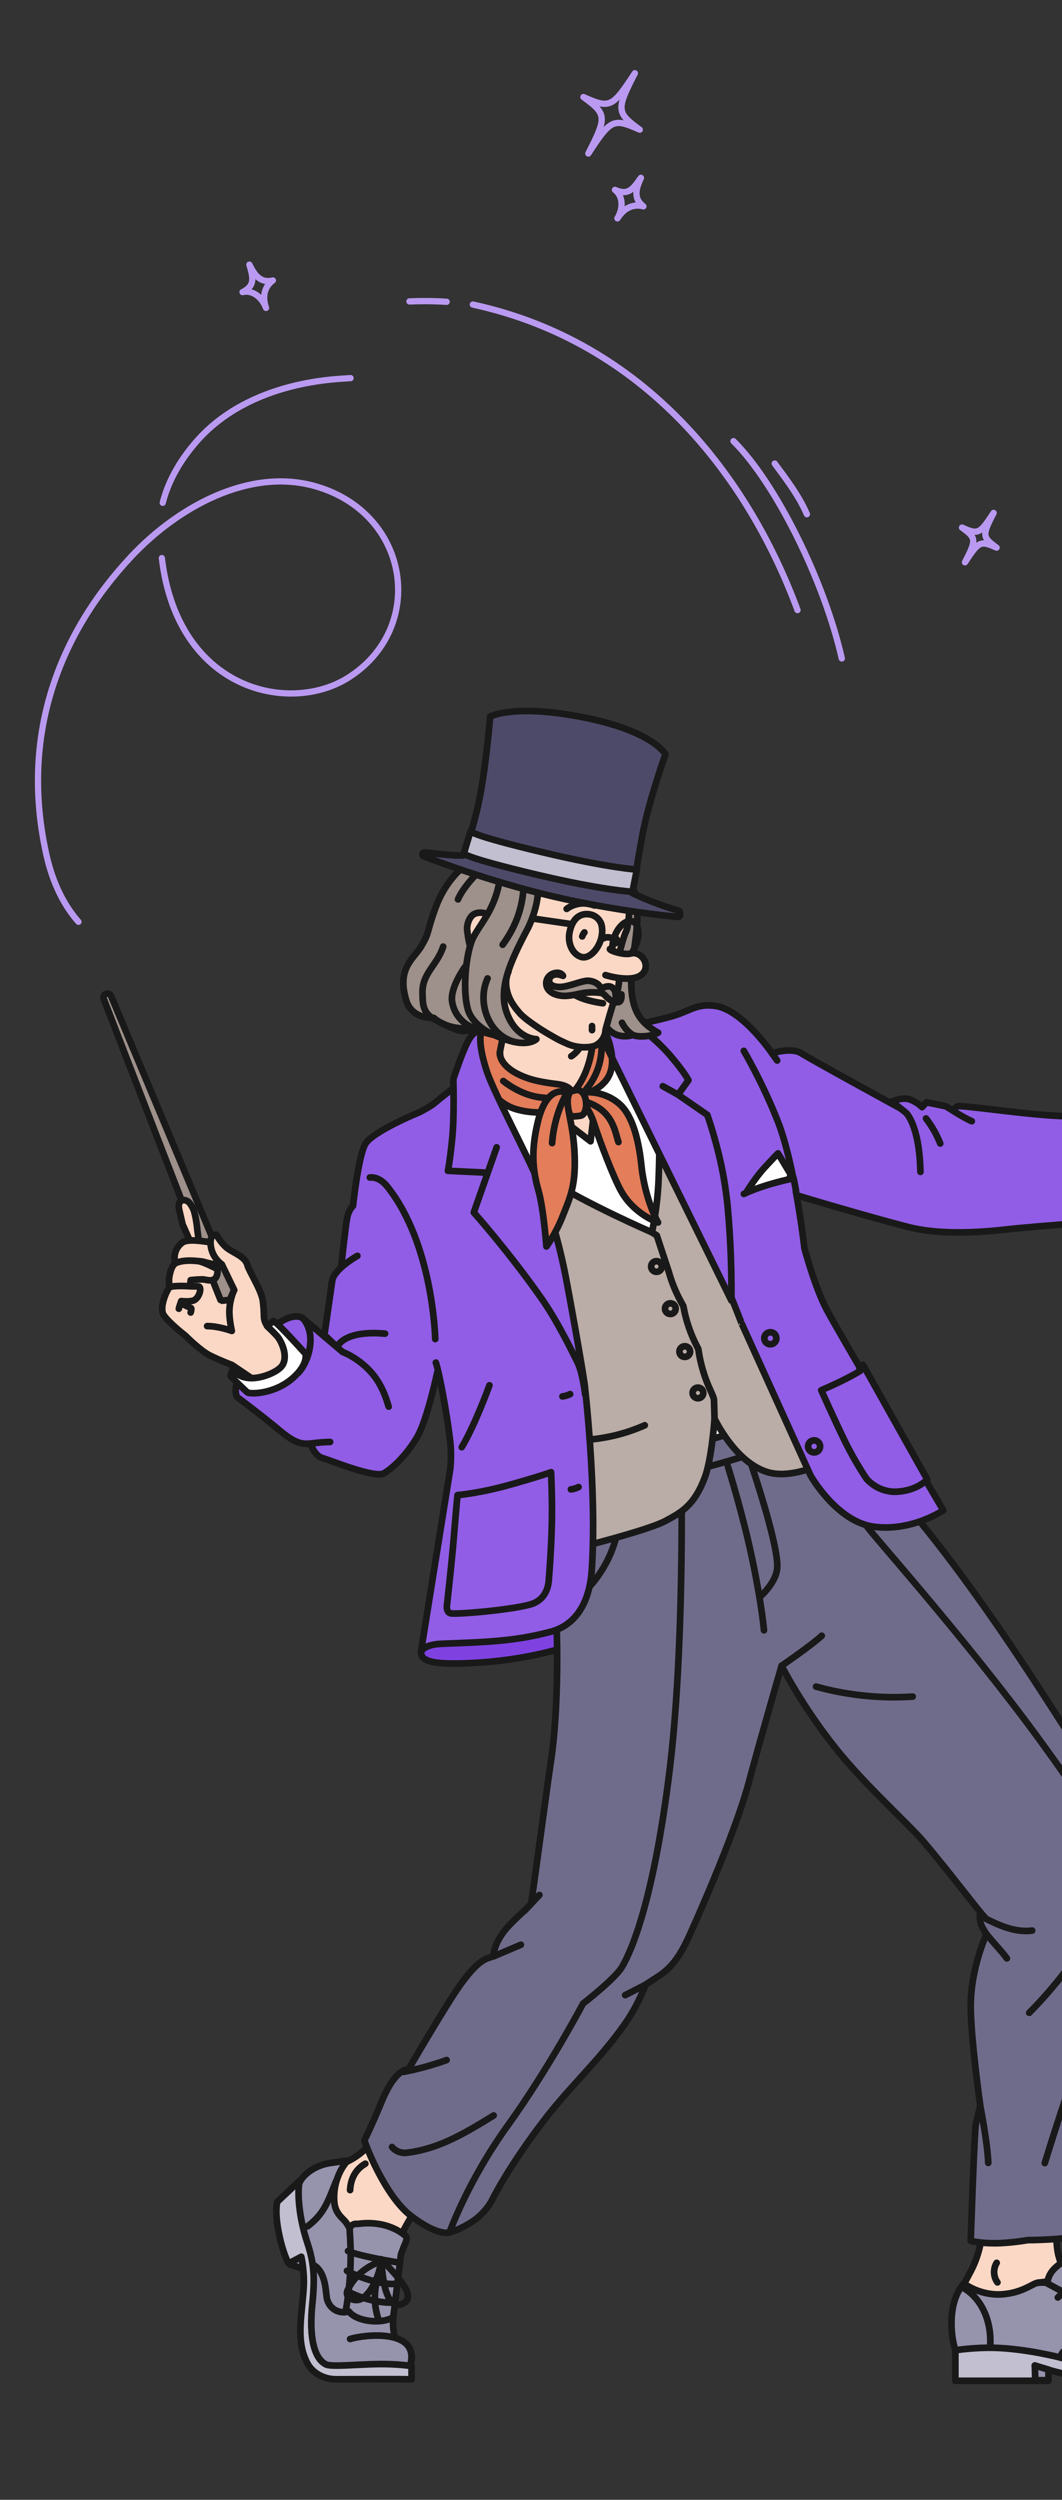 <?xml version="1.0" encoding="UTF-8"?> <svg xmlns="http://www.w3.org/2000/svg" width="472" height="1111" viewBox="0 0 472 1111" fill="none"><rect x="0" y="0" width="472" height="1111" fill="#333333" stroke="none"/><g clip-path="url(#clip0_1242_67229)"><path d="M190.364 722.877C189.372 724.558 186.745 733.594 187.283 735.476C188.159 738.541 194.026 739.555 204.832 739.291C239.38 738.445 261.002 728.606 261.002 728.606L246.946 717.054C246.946 717.054 201.201 718.396 194.775 723.215C191.177 725.921 191.504 720.954 190.364 722.877Z" fill="#7F42E1" stroke="#191919" stroke-width="2.959" stroke-linecap="round" stroke-linejoin="round"></path><path d="M120.32 592.357L121.83 594.503" stroke="#191919" stroke-width="2.959" stroke-linecap="round" stroke-linejoin="round"></path><path d="M465.988 1054.89V1058.11H424.602V1044.53L435.481 1028.81L468.658 1027.38L465.988 1054.89Z" fill="#C1BFD0" stroke="#191919" stroke-width="2.959" stroke-linecap="round" stroke-linejoin="round"></path><path d="M459.921 1051.32C459.921 1051.32 478.483 1057.93 498.269 1058.82C529.842 1060.25 539.349 1052.54 539.349 1052.54L539.064 1046.34L522.919 1034.95L458.855 1038.1" fill="#C1BFD0"></path><path d="M459.921 1051.32C459.921 1051.32 478.483 1057.93 498.269 1058.82C529.842 1060.25 539.349 1052.54 539.349 1052.54L539.064 1046.34L522.919 1034.95L458.855 1038.1" stroke="#191919" stroke-width="2.959" stroke-linecap="round" stroke-linejoin="round"></path><path d="M436.344 981.839C437.515 990.897 435.964 1000.3 431.933 1008.49C429.748 1012.93 426.815 1017.15 426.023 1022.04C426.023 1022.04 451.624 1023.55 461.796 1019.52C471.969 1015.49 478.786 1016.43 477.984 1015.9C477.182 1015.38 471.969 1009.07 470.354 1002.1C468.476 993.972 470.354 981.997 470.354 981.997L436.344 981.828V981.839Z" fill="#FBD8C5" stroke="#191919" stroke-width="2.959" stroke-linecap="round" stroke-linejoin="round"></path><path d="M442.972 1005.69C441.335 1008.29 441.473 1011.91 443.31 1014.38Z" fill="#6F6C8B"></path><path d="M442.972 1005.69C441.335 1008.29 441.473 1011.91 443.31 1014.38" stroke="#191919" stroke-width="2.959" stroke-linecap="round" stroke-linejoin="round"></path><path d="M471.157 1047.75C471.157 1047.75 456.173 1043.87 442.275 1043.46C433.168 1043.18 424.6 1044.54 424.6 1044.54C422.194 1037.13 421.392 1022.48 428.43 1014.88C428.43 1014.88 435.384 1020.23 444.924 1019.7C454.463 1019.17 459.011 1014.7 461.333 1014.52L465.617 1013.98C465.617 1013.98 465.796 1010.77 469.184 1007.72C472.571 1004.69 474.534 1003.97 474.534 1003.97L481.71 1012.95C481.71 1012.95 487.44 1017.16 492.431 1020.88C498.467 1025.39 504.83 1030.22 512.512 1031.72C517.567 1032.7 525.924 1032.36 531 1033.54C539.252 1035.47 539.104 1046.49 539.104 1046.49C539.104 1046.49 525.829 1053.81 502.361 1053.05C486.12 1052.52 471.157 1047.74 471.157 1047.74V1047.75Z" fill="#9693AD" stroke="#191919" stroke-width="2.959" stroke-linecap="round" stroke-linejoin="round"></path><path d="M461.348 1014.52C463.669 1014.34 464.914 1014.52 464.914 1014.52L479.962 1022.66C479.962 1022.66 495.569 1033.57 495.917 1033.68C495.917 1033.68 498.629 1037.21 490.958 1039.36C483.286 1041.5 482.041 1039.54 476.87 1042.04C471.7 1044.55 471.161 1047.76 471.161 1047.76" stroke="#191919" stroke-width="2.959" stroke-linecap="round" stroke-linejoin="round"></path><path d="M428.84 1017.24C435.963 1021.66 440.838 1031.21 440.078 1042.76" stroke="#191919" stroke-width="2.959" stroke-linecap="round" stroke-linejoin="round"></path><path d="M470.152 1021.08C473.666 1017.65 476.853 1015.43 481.348 1013.43Z" fill="#6F6C8B"></path><path d="M470.152 1021.08C473.666 1017.65 476.853 1015.43 481.348 1013.43" stroke="#191919" stroke-width="2.959" stroke-linecap="round" stroke-linejoin="round"></path><path d="M200.297 972.063C200.001 971.905 199.716 971.736 199.421 971.567C193.68 968.216 188.763 963.608 183.476 959.56C177.925 955.311 172.596 951.992 165.632 951.39C161.938 956.378 156.662 960.173 150.763 962.086C147.271 967.18 144.179 973.68 143.598 979.832C143.018 985.983 144.569 992.462 148.537 997.197C151.46 1000.7 155.575 1003.11 159.976 1004.25C164.376 1005.39 169.061 1005.28 173.493 1004.25C176.058 997.979 178.495 992.504 181.914 986.67C185.333 980.836 189.67 975.424 195.2 971.535" fill="#FBD8C5"></path><path d="M200.297 972.063C200.001 971.905 199.716 971.736 199.421 971.567C193.68 968.216 188.763 963.608 183.476 959.56C177.925 955.311 172.596 951.992 165.632 951.39C161.938 956.378 156.662 960.173 150.763 962.086C147.271 967.18 144.179 973.68 143.598 979.832C143.018 985.983 144.569 992.462 148.537 997.197C151.46 1000.7 155.575 1003.11 159.976 1004.25C164.376 1005.39 169.061 1005.28 173.493 1004.25C176.058 997.979 178.495 992.504 181.914 986.67C185.333 980.836 189.67 975.424 195.2 971.535" stroke="#191919" stroke-width="2.959" stroke-linecap="round" stroke-linejoin="round"></path><path d="M162.372 961.62C157.993 964.136 155.851 968.31 155.598 973.362Z" fill="#FBD8C5"></path><path d="M162.372 961.62C157.993 964.136 155.851 968.31 155.598 973.362" stroke="#191919" stroke-width="2.959" stroke-linecap="round" stroke-linejoin="round"></path><path d="M106.498 602.633C106.498 602.633 101.686 611.204 102.615 611.743C103.544 612.282 119.066 616.964 119.066 616.964L126.295 609.196L120.005 597.137L112.914 597.274L106.498 602.633Z" fill="white" stroke="#191919" stroke-width="2.959" stroke-linecap="round" stroke-linejoin="round"></path><path d="M183.023 1048.4C183.603 1042.82 176.153 1040.85 176.153 1040.85C176.153 1040.85 174.011 1035.85 174.908 1028.89C175.446 1024.71 178.211 1001.91 178.211 1001.91L179.403 998.731C180.11 996.86 181.556 994.704 179.994 993.468C170.582 986.016 159.491 988.458 158.837 988.384C156.061 988.088 155.418 990.413 155.418 990.413C155.418 990.413 154.225 988.088 153.17 986.989C151.228 984.959 148.812 982.962 148.537 978.131C147.894 966.759 154.574 960.195 154.574 960.195C154.574 960.195 150.775 960.734 146.543 961.358C139.853 962.341 133.247 967.129 132.519 971.938C132.097 974.76 128.488 978.438 128.836 981.271C128.836 981.271 131.516 983.279 133.922 993.193C136.328 1003.11 138.069 1007.12 136.867 1019.58C135.664 1032.05 135.4 1040.75 139.272 1047.98C143.145 1055.21 160.546 1051.87 172.449 1054.41C184.036 1056.88 181.05 1056.28 183.012 1048.39L183.023 1048.4Z" fill="#9693AD" stroke="#191919" stroke-width="2.959" stroke-linecap="round" stroke-linejoin="round"></path><path d="M139.477 1006.72C145.291 1010.18 144.647 1019.77 145.439 1022.14C147.549 1028.47 153.585 1027.61 153.585 1027.61C157.257 1006.59 155.347 993.377 155.411 990.386" fill="#9693AD"></path><path d="M139.477 1006.72C145.291 1010.18 144.647 1019.77 145.439 1022.14C147.549 1028.47 153.585 1027.61 153.585 1027.61C157.257 1006.59 155.347 993.377 155.411 990.386" stroke="#191919" stroke-width="2.959" stroke-linecap="round" stroke-linejoin="round"></path><path d="M128.91 1006.45L136.877 1008.93L136.202 1000.16L129.016 995L128.91 1006.45Z" fill="#9693AD" stroke="#191919" stroke-width="2.959" stroke-linecap="round" stroke-linejoin="round"></path><path d="M136.688 989.468C144.18 983.845 145.858 978.117 149.372 969.397" stroke="#191919" stroke-width="2.959" stroke-linecap="round" stroke-linejoin="round"></path><path d="M155.597 1039.54C161.802 1037.58 185.936 1034.84 182.559 1050.22L181.44 1053.59L149.234 1052.84" fill="#9693AD"></path><path d="M155.597 1039.54C161.802 1037.58 185.936 1034.84 182.559 1050.22L181.44 1053.59L149.234 1052.84" stroke="#191919" stroke-width="2.959" stroke-linecap="round" stroke-linejoin="round"></path><path d="M154.676 1000.44C157.768 1002.04 170.03 1004.47 177.522 1005.6Z" fill="#9693AD"></path><path d="M154.676 1000.44C157.768 1002.04 170.03 1004.47 177.522 1005.6" stroke="#191919" stroke-width="2.959" stroke-linecap="round" stroke-linejoin="round"></path><path d="M169.453 1004.1C169.801 1008.81 170.762 1028.43 179.478 1023.62C186.305 1019.85 171.996 1007.39 170.076 1004.51" stroke="#191919" stroke-width="2.959" stroke-linecap="round" stroke-linejoin="round"></path><path d="M154.195 1009.25C159.134 1011.99 170.288 1015.78 175.817 1014.97Z" fill="#9693AD"></path><path d="M154.195 1009.25C159.134 1011.99 170.288 1015.78 175.817 1014.97" stroke="#191919" stroke-width="2.959" stroke-linecap="round" stroke-linejoin="round"></path><path d="M155.195 1018.69C160.134 1021.43 170.106 1024.03 175.635 1023.23Z" fill="#9693AD"></path><path d="M155.195 1018.69C160.134 1021.43 170.106 1024.03 175.635 1023.23" stroke="#191919" stroke-width="2.959" stroke-linecap="round" stroke-linejoin="round"></path><path d="M503.801 827.99C502.936 813.182 495.243 803.257 485.271 786.949C479.119 776.887 472.165 766.318 465.623 756.139C417.567 681.277 392.199 657.517 392.199 657.517L391.513 644.125L332.388 618.399L246.501 673.867L247.567 730.413C247.567 730.413 248.274 759.923 244.908 782.425C242.924 795.669 238.524 829.226 236.055 846.127C232.14 850.291 226.747 854.635 223.687 858.81C219.487 864.528 219.308 868.735 219.435 869.379C216.712 870.679 213.219 869.4 202.973 884.451C197.359 892.706 180.602 921.095 181.636 919.7C181.636 919.7 176.022 918.58 169.733 933.789C165.132 944.908 161.977 951.207 161.977 951.207C161.977 952.011 170.809 975.866 182.849 984.976C194.89 994.087 199.807 992.185 199.807 992.185C199.807 992.185 204.492 990.969 210.106 987.217C215.72 983.465 218.432 978.275 218.432 978.275C218.432 978.275 225.692 963.066 243.051 940.712C253.54 927.204 266.646 915.208 277.504 899.83C283.73 891.015 286.917 882.084 286.917 882.084C293.607 877.327 298.852 876.197 305.595 861.949C307.294 858.345 326.246 816.437 332.673 792.582C339.099 768.727 347.383 740.327 347.383 740.327C347.383 740.327 353.018 749.681 370.946 770.049C388.875 790.416 419.888 817.769 427.117 832.778C434.345 847.786 436.297 848.441 436.297 848.441L436.213 848.632C435.01 851.528 435.369 854.825 437.11 857.436C437.215 857.605 437.3 857.742 437.353 857.838L438.355 859.846C438.355 859.846 431.433 874.632 431.433 891.586C431.433 905.844 435.685 935.882 435.685 935.882L433.712 944.041C433.068 946.705 431.433 995.863 431.433 995.863C431.433 995.863 434.799 996.983 441.922 996.983C449.045 996.983 456.748 995.588 456.748 995.588C456.748 995.588 467.279 995.588 476.903 994.341C484.005 993.411 490.706 991.223 491.888 990.768C499.306 987.894 499.559 988.803 499.559 988.803C499.559 988.803 498.029 977.419 497.765 957.591C497.502 937.763 500.446 862.002 500.446 862.002C500.446 862.002 504.772 843.833 503.844 828.011L503.801 827.99Z" fill="#6F6C8B" stroke="#191919" stroke-width="2.959" stroke-linecap="round" stroke-linejoin="round"></path><path d="M174.234 954.209C174.234 954.209 176.44 957.305 180.977 956.745C194.463 955.054 205.417 948.871 219.409 940.184" fill="#6F6C8B"></path><path d="M174.234 954.209C174.234 954.209 176.44 957.305 180.977 956.745C194.463 955.054 205.417 948.871 219.409 940.184" stroke="#191919" stroke-width="2.959" stroke-linecap="round" stroke-linejoin="round"></path><path d="M179.387 920.819C185.876 919.572 192.271 917.818 198.487 915.566Z" fill="#6F6C8B"></path><path d="M179.387 920.819C185.876 919.572 192.271 917.818 198.487 915.566" stroke="#191919" stroke-width="2.959" stroke-linecap="round" stroke-linejoin="round"></path><path d="M338.192 709.288C338.192 709.288 344.882 703.39 345.42 696.964C346.286 686.532 332.578 646.854 332.578 646.854" stroke="#191919" stroke-width="2.959" stroke-linecap="round" stroke-linejoin="round"></path><path d="M309.293 653.003C309.293 653.003 314.643 652.2 329.364 647.645C344.074 643.089 347.556 641.219 347.556 641.219" stroke="#191919" stroke-width="2.959" stroke-linecap="round" stroke-linejoin="round"></path><path d="M300.377 643.714C300.377 643.714 305.727 642.911 320.448 638.355C335.158 633.8 338.64 631.929 338.64 631.929C337.574 630.502 316.522 606.562 316.522 606.562L277.637 616.572L287.63 641.938L300.388 643.724L300.377 643.714Z" fill="white" stroke="#191919" stroke-width="2.959" stroke-linecap="round" stroke-linejoin="round"></path><path d="M275.072 676.86C273.31 690.706 265.691 703.717 254.484 712.014" stroke="#191919" stroke-width="2.959" stroke-linecap="round" stroke-linejoin="round"></path><path d="M302.865 659.178C302.865 659.178 304.205 733.671 297.515 787.532C290.825 841.393 281.623 865.544 276.357 874.328C273.266 879.496 259.136 890.456 259.136 890.456C259.136 890.456 243.666 919.681 225.811 944.455C207.767 969.494 199.789 992.186 199.789 992.186" stroke="#191919" stroke-width="2.959" stroke-linecap="round" stroke-linejoin="round"></path><path d="M233.306 484.856L250.875 483.112L262.335 482.975L266.757 461.942L276.254 458.866L309.958 515L288.02 555.734L261.407 558.144L206.418 516.205L207.336 484.095L215.388 476.147L233.306 484.856Z" fill="white" stroke="#191919" stroke-width="2.959" stroke-linecap="round" stroke-linejoin="round"></path><path d="M264.348 685.97C265.15 685.705 288.883 679.66 295.837 675.908C302.791 672.155 308.574 669.154 313.301 656.492C316.33 648.396 317.585 630.502 317.585 630.502C317.585 630.502 326.734 650.118 341.392 654.346C352.672 657.602 368.68 649.252 368.68 649.252L367.34 631.03L307.677 488.471L293.23 490.616C293.23 490.616 293.231 512.051 292.692 524.65C292.154 537.248 289.748 547.691 289.748 547.691C289.748 547.691 260.581 535.092 243.191 523.846C225.8 512.59 219.648 505.625 219.648 505.625L258.439 687.037L264.327 685.97H264.348Z" fill="#BAACA6" stroke="#191919" stroke-width="2.959" stroke-linecap="round" stroke-linejoin="round"></path><path d="M323.477 651.673C323.477 651.673 330.167 672.843 334.451 693.475C338.735 714.106 339.537 724.559 339.537 724.559" stroke="#191919" stroke-width="2.959" stroke-linecap="round" stroke-linejoin="round"></path><path d="M219.566 423.418L222.774 476.846L262.473 507.233L266.894 469.881L264.921 437.232L219.566 423.407V423.418Z" fill="#FBD8C5" stroke="#191919" stroke-width="2.959" stroke-linecap="round" stroke-linejoin="round"></path><path d="M253.895 469.427C255.815 468.18 257.377 466.415 258.39 464.364Z" fill="#FBD8C5"></path><path d="M253.895 469.427C255.815 468.18 257.377 466.415 258.39 464.364" stroke="#191919" stroke-width="2.959" stroke-linecap="round" stroke-linejoin="round"></path><path d="M224.623 455.378C223.79 459.479 222.966 463.58 222.133 467.691C222.133 467.691 221.13 474.678 235.049 479.36C238.996 480.692 244.631 481.463 247.532 481.802C254.086 482.552 254.465 485.924 254.465 485.924L252.45 491.959C252.45 491.959 242.552 496.651 229.572 493.026C216.593 489.411 212.319 473.198 212.319 473.198C212.319 473.198 209.871 463.728 214.145 457.027C218.957 449.491 224.623 454.437 224.623 454.437" fill="#E47D5A"></path><path d="M224.623 455.378C223.79 459.479 222.966 463.58 222.133 467.691C222.133 467.691 221.13 474.678 235.049 479.36C238.996 480.692 244.631 481.463 247.532 481.802C254.086 482.552 254.465 485.924 254.465 485.924L252.45 491.959C252.45 491.959 242.552 496.651 229.572 493.026C216.593 489.411 212.319 473.198 212.319 473.198C212.319 473.198 209.871 463.728 214.145 457.027C218.957 449.491 224.623 454.437 224.623 454.437" stroke="#191919" stroke-width="2.959" stroke-linecap="round" stroke-linejoin="round"></path><path d="M263.885 451.226C269.309 457.113 273.456 468.95 270.849 476.518C268.232 484.075 258.967 487.056 251.074 488.324C260.835 481.253 264.718 464.374 262.724 452.483" fill="#E47D5A"></path><path d="M502.179 496.989C502.179 496.989 480.462 496.619 467.588 495.795C451.39 494.77 426.739 490.975 425.494 491.684C424.249 492.402 423.532 493.829 423.532 493.829L401.414 493.29C401.414 493.29 360.924 471.137 356.112 468.103C351.701 465.324 343.09 468.103 343.09 468.103C343.09 468.103 329.889 448.539 317.659 447.017C310.135 446.077 307.233 448.814 300.585 451.055C295.805 452.672 287.321 454.437 282.625 455.42C282.625 455.42 291.183 461.318 297.789 469.002C304.384 476.686 305.999 480.078 305.999 480.078L301.366 486.505L316.709 496.863C316.709 496.863 320.171 507.273 322.629 522.007L341.413 543.399C341.413 543.399 352.134 530.6 354.519 531.34C365.187 534.669 397.836 544.055 405.709 545.809C415.343 547.955 428.913 548.452 446.388 546.496C463.863 544.53 500.691 542.184 500.691 542.184C500.691 542.184 505.946 530.991 505.767 515.443C505.587 499.906 502.189 496.989 502.189 496.989H502.179Z" fill="#915DE6" stroke="#191919" stroke-width="2.959" stroke-linecap="round" stroke-linejoin="round"></path><path d="M268.004 460.598C268.004 460.598 275.422 470.311 282.809 481.144C294.058 497.654 329.714 588.159 329.535 587.98L360.211 655.687C360.211 655.687 371.808 676.413 388.565 678.559C405.333 680.704 419.241 671.234 419.241 671.234C419.241 671.234 372.515 591.732 367.334 581.913C362.153 572.094 357.52 554.76 357.52 554.76C357.52 554.76 353.415 518.137 345.744 498.489C339.022 481.271 330.58 467.045 330.58 467.045" fill="#915DE6"></path><path d="M268.004 460.598C268.004 460.598 275.422 470.311 282.809 481.144C294.058 497.654 329.714 588.159 329.535 587.98L360.211 655.687C360.211 655.687 371.808 676.413 388.565 678.559C405.333 680.704 419.241 671.234 419.241 671.234C419.241 671.234 372.515 591.732 367.334 581.913C362.153 572.094 357.52 554.76 357.52 554.76C357.52 554.76 353.415 518.137 345.744 498.489C339.022 481.271 330.58 467.045 330.58 467.045" stroke="#191919" stroke-width="2.959" stroke-linecap="round" stroke-linejoin="round"></path><path d="M323.549 537.694C323.116 532.959 322.504 528.435 321.797 524.26C319.338 509.527 314.368 495.501 314.368 495.501L301.346 486.517L305.979 480.091C305.979 480.091 304.375 476.698 297.769 469.014C291.174 461.33 282.605 455.433 282.605 455.433L269.225 456.151L267.441 460.791L325.047 577.984C325.047 577.984 325.48 559.129 323.517 537.694H323.549Z" fill="#915DE6" stroke="#191919" stroke-width="2.959" stroke-linecap="round" stroke-linejoin="round"></path><path d="M264.283 451.362C269.707 457.249 273.854 469.087 271.248 476.655C268.631 484.212 259.366 487.192 251.473 488.461C261.234 481.39 265.117 464.511 263.123 452.62" stroke="#191919" stroke-width="2.959" stroke-linecap="round" stroke-linejoin="round"></path><path d="M266.978 460.526C268.424 468.834 265.965 477.743 260.488 484.148" stroke="#191919" stroke-width="2.959" stroke-linecap="round" stroke-linejoin="round"></path><path d="M262.695 457.25C263.139 457.863 263.15 458.761 262.727 459.385" stroke="#191919" stroke-width="2.959" stroke-linecap="round" stroke-linejoin="round"></path><path d="M229.118 513.657L207.337 484.084L202.367 482.921C202.367 482.921 196.3 487.561 192.912 490.425C191.013 492.021 186.317 494.357 186.317 494.357C186.317 494.357 165.275 502.929 162.236 508.647C159.197 514.365 156.886 535.979 156.886 535.979C156.886 535.979 155.04 537.49 154.29 541.232C153.541 544.974 151.673 562.804 151.673 562.804L147.706 568.85C146.46 574.029 145.3 596.933 145.3 596.933L137.797 607.967L166.426 647.359C166.426 647.359 177.664 632.89 182.476 625.924C187.288 618.959 186.306 619.942 190.77 615.207C195.234 610.472 208.699 591.627 208.699 591.627" fill="#915DE6"></path><path d="M229.118 513.657L207.337 484.084L202.367 482.921C202.367 482.921 196.3 487.561 192.912 490.425C191.013 492.021 186.317 494.357 186.317 494.357C186.317 494.357 165.275 502.929 162.236 508.647C159.197 514.365 156.886 535.979 156.886 535.979C156.886 535.979 155.04 537.49 154.29 541.232C153.541 544.974 151.673 562.804 151.673 562.804L147.706 568.85C146.46 574.029 145.3 596.933 145.3 596.933L137.797 607.967L166.426 647.359C166.426 647.359 177.664 632.89 182.476 625.924C187.288 618.959 186.306 619.942 190.77 615.207C195.234 610.472 208.699 591.627 208.699 591.627" stroke="#191919" stroke-width="2.959" stroke-linecap="round" stroke-linejoin="round"></path><path d="M193.713 605.579C195.169 609.765 198.715 628.388 200.129 640.955C200.794 646.884 200.129 652.75 200.129 652.75L187.086 734.082C187.086 734.082 188.162 730.868 196.298 730.551C215.324 729.812 228.8 729.547 245.082 725.098C254.073 722.635 261.871 714.666 263.011 697.765C265.417 662.125 259.803 614.965 259.803 614.965C257.661 601.035 253.018 575.615 251.392 567.234C247.446 546.867 242.043 532.598 239.204 525.189C235.68 516.015 219.608 485.85 216.464 476.422C212.18 463.559 213.784 459.268 213.784 459.268C213.784 459.268 211.916 456.858 208.972 461.139C206.028 465.419 201.479 479.624 201.479 479.624C201.479 479.624 202.018 495.975 200.941 506.418C199.865 516.86 199.073 520.348 199.073 520.348L215.926 521.151" fill="#915DE6"></path><path d="M193.713 605.579C195.169 609.765 198.715 628.388 200.129 640.955C200.794 646.884 200.129 652.75 200.129 652.75L187.086 734.082C187.086 734.082 188.162 730.868 196.298 730.551C215.324 729.812 228.8 729.547 245.082 725.098C254.073 722.635 261.871 714.666 263.011 697.765C265.417 662.125 259.803 614.965 259.803 614.965C257.661 601.035 253.018 575.615 251.392 567.234C247.446 546.867 242.043 532.598 239.204 525.189C235.68 516.015 219.608 485.85 216.464 476.422C212.18 463.559 213.784 459.268 213.784 459.268C213.784 459.268 211.916 456.858 208.972 461.139C206.028 465.419 201.479 479.624 201.479 479.624C201.479 479.624 202.018 495.975 200.941 506.418C199.865 516.86 199.073 520.348 199.073 520.348L215.926 521.151" stroke="#191919" stroke-width="2.959" stroke-linecap="round" stroke-linejoin="round"></path><path d="M220.732 509.914L210.57 538.853C210.57 538.853 226.093 556.271 240.539 576.903C247.367 586.648 252.917 597.946 256.589 605.303C258.995 610.122 260.072 619.772 260.072 619.772" stroke="#191919" stroke-width="2.959" stroke-linecap="round" stroke-linejoin="round"></path><path d="M137.973 641.398C137.973 641.398 139.577 646.936 143.323 648.004C147.069 649.071 166.506 657.115 170.611 654.789C174.716 652.464 180.995 646.26 185.459 638.576C189.922 630.892 194.386 609.722 194.386 609.722" fill="#915DE6"></path><path d="M137.973 641.398C137.973 641.398 139.577 646.936 143.323 648.004C147.069 649.071 166.506 657.115 170.611 654.789C174.716 652.464 180.995 646.26 185.459 638.576C189.922 630.892 194.386 609.722 194.386 609.722" stroke="#191919" stroke-width="2.959" stroke-linecap="round" stroke-linejoin="round"></path><path d="M172.754 625.147C172.395 624.608 170.844 616.512 164.956 609.896C159.068 603.279 152.314 600.891 152.314 600.891L134.417 585.734C131.114 583.726 123.981 586.072 117.027 594.507C100.871 614.113 105.324 620.856 105.324 620.856C105.324 620.856 116.752 629.417 124.424 635.854C132.096 642.291 135.124 641.932 139.408 641.392C143.693 640.853 146.721 640.853 146.721 640.853" fill="#915DE6"></path><path d="M172.754 625.147C172.395 624.608 170.844 616.512 164.956 609.896C159.068 603.279 152.314 600.891 152.314 600.891L134.417 585.734C131.114 583.726 123.981 586.072 117.027 594.507C100.871 614.113 105.324 620.856 105.324 620.856C105.324 620.856 116.752 629.417 124.424 635.854C132.096 642.291 135.124 641.932 139.408 641.392C143.693 640.853 146.721 640.853 146.721 640.853" stroke="#191919" stroke-width="2.959" stroke-linecap="round" stroke-linejoin="round"></path><path d="M134.422 585.729C140.997 592.631 137.293 605.102 132.66 610.07" stroke="#191919" stroke-width="2.959" stroke-linecap="round" stroke-linejoin="round"></path><path d="M164.375 523.312C164.375 523.312 168.322 522.604 172.047 527.244C192.561 552.79 193.447 595.131 193.447 595.131" stroke="#191919" stroke-width="2.959" stroke-linecap="round" stroke-linejoin="round"></path><path d="M217.531 615.675C217.531 615.675 211.284 633.008 205.227 643.186" stroke="#191919" stroke-width="2.959" stroke-linecap="round" stroke-linejoin="round"></path><path d="M203.356 664.472C203.356 664.472 212.991 663.753 227.437 659.653C241.883 655.541 244.912 654.294 244.912 654.294C244.912 654.294 245.492 665.455 245.281 676.289C245.028 688.951 243.962 701.623 243.878 702.606C243.603 705.714 242.305 710.333 237.24 712.531C231.098 715.195 202.28 717.71 200.138 717.002C197.996 716.294 198.713 712.806 198.713 712.806C198.713 712.806 200.803 694.341 201.742 682.768C202.807 669.546 203.346 664.483 203.346 664.483L203.356 664.472Z" fill="#915DE6" stroke="#191919" stroke-width="2.959" stroke-linecap="round" stroke-linejoin="round"></path><path d="M253.734 661.926C254.916 661.788 256.077 661.439 257.143 660.9" stroke="#191919" stroke-width="2.959" stroke-linecap="round" stroke-linejoin="round"></path><path d="M249.969 620.622C251.151 620.484 252.311 620.136 253.377 619.597" stroke="#191919" stroke-width="2.959" stroke-linecap="round" stroke-linejoin="round"></path><path d="M342.376 597.454C343.856 597.454 345.056 596.252 345.056 594.769C345.056 593.287 343.856 592.085 342.376 592.085C340.895 592.085 339.695 593.287 339.695 594.769C339.695 596.252 340.895 597.454 342.376 597.454Z" stroke="#191919" stroke-width="2.959" stroke-linecap="round" stroke-linejoin="round"></path><path d="M361.821 645.512C363.301 645.512 364.501 644.31 364.501 642.827C364.501 641.344 363.301 640.143 361.821 640.143C360.341 640.143 359.141 641.344 359.141 642.827C359.141 644.31 360.341 645.512 361.821 645.512Z" stroke="#191919" stroke-width="2.959" stroke-linecap="round" stroke-linejoin="round"></path><path d="M431.916 498.301C427.991 496.695 420.499 491.696 420.499 491.696L411.761 489.909L409.798 492.055C409.798 492.055 407.836 489.909 404.448 488.662C401.061 487.415 396.418 489.561 396.418 489.561L402.665 494.56C402.665 494.56 408.638 499.834 409.081 520.825" fill="#915DE6"></path><path d="M431.916 498.301C427.991 496.695 420.499 491.696 420.499 491.696L411.761 489.909L409.798 492.055C409.798 492.055 407.836 489.909 404.448 488.662C401.061 487.415 396.418 489.561 396.418 489.561L402.665 494.56C402.665 494.56 408.638 499.834 409.081 520.825" stroke="#191919" stroke-width="2.959" stroke-linecap="round" stroke-linejoin="round"></path><path d="M332.035 529.386C332.035 529.386 335.781 523.309 339.707 519.028C343.632 514.748 345.774 512.603 345.774 512.603L351.483 522.072L349.521 526.892" fill="white"></path><path d="M332.035 529.386C332.035 529.386 335.781 523.309 339.707 519.028C343.632 514.748 345.774 512.603 345.774 512.603L351.483 522.072L349.521 526.892" stroke="#191919" stroke-width="2.959" stroke-linecap="round" stroke-linejoin="round"></path><path d="M294.574 482.752C295.292 483.111 301.349 486.504 301.349 486.504" stroke="#191919" stroke-width="2.959" stroke-linecap="round" stroke-linejoin="round"></path><path d="M262.191 639.771C270.591 639.021 278.854 636.875 286.557 633.44" stroke="#191919" stroke-width="2.959" stroke-linecap="round" stroke-linejoin="round"></path><path d="M317.587 630.503L317.323 621.931C317.134 621.064 316.532 619.606 315.793 618.02C313.187 612.366 311.372 606.383 310.464 600.221L310.359 599.534L309.895 598.647C306.94 592.971 304.861 586.883 303.732 580.594L303.711 580.478L302.571 578.385C300.271 574.168 298.466 569.697 297.179 565.057L291.892 549.055L289.75 547.713" fill="#BAACA6"></path><path d="M317.587 630.503L317.323 621.931C317.134 621.064 316.532 619.606 315.793 618.02C313.187 612.366 311.372 606.383 310.464 600.221L310.359 599.534L309.895 598.647C306.94 592.971 304.861 586.883 303.732 580.594L303.711 580.478L302.571 578.385C300.271 574.168 298.466 569.697 297.179 565.057L291.892 549.055L289.75 547.713" stroke="#191919" stroke-width="2.959" stroke-linecap="round" stroke-linejoin="round"></path><path d="M291.769 565.259C293.077 565.259 294.143 564.192 294.143 562.881C294.143 561.57 293.077 560.503 291.769 560.503C290.46 560.503 289.395 561.56 289.395 562.881C289.395 564.202 290.46 565.259 291.769 565.259Z" stroke="#191919" stroke-width="2.959" stroke-linecap="round" stroke-linejoin="round"></path><path d="M310.199 621.454C311.507 621.454 312.573 620.387 312.573 619.076C312.573 617.766 311.518 616.698 310.199 616.698C308.879 616.698 307.824 617.766 307.824 619.076C307.824 620.387 308.89 621.454 310.199 621.454Z" stroke="#191919" stroke-width="2.959" stroke-linecap="round" stroke-linejoin="round"></path><path d="M304.339 603.067C305.648 603.067 306.713 601.999 306.713 600.689C306.713 599.378 305.648 598.311 304.339 598.311C303.031 598.311 301.965 599.378 301.965 600.689C301.965 601.999 303.031 603.067 304.339 603.067Z" stroke="#191919" stroke-width="2.959" stroke-linecap="round" stroke-linejoin="round"></path><path d="M297.933 583.987C299.241 583.987 300.307 582.93 300.307 581.608C300.307 580.287 299.241 579.23 297.933 579.23C296.624 579.23 295.559 580.298 295.559 581.608C295.559 582.919 296.624 583.987 297.933 583.987Z" stroke="#191919" stroke-width="2.959" stroke-linecap="round" stroke-linejoin="round"></path><path d="M411.551 497.087C414.168 500.469 416.299 504.221 417.882 508.205Z" fill="#915DE6"></path><path d="M411.551 497.087C414.168 500.469 416.299 504.221 417.882 508.205" stroke="#191919" stroke-width="2.959" stroke-linecap="round" stroke-linejoin="round"></path><path d="M158.851 558.146C158.851 558.146 148.953 563.684 147.708 568.863L144.184 593.289L149.797 598.637C149.797 598.637 152.604 591.037 171.145 592.728" fill="#915DE6"></path><path d="M158.851 558.146C158.851 558.146 148.953 563.684 147.708 568.863L144.184 593.289L149.797 598.637C149.797 598.637 152.604 591.037 171.145 592.728" stroke="#191919" stroke-width="2.959" stroke-linecap="round" stroke-linejoin="round"></path><path d="M365.008 617.871C365.008 617.871 370.548 630.28 375.318 640.13C380.087 649.981 385.184 657.295 385.184 657.295C385.184 657.295 390.175 663.425 398.628 662.96C407.819 662.464 412.114 657.517 412.114 657.517L383.58 606.604L381.776 607.07L382.324 609.236C382.324 609.236 377.09 612.703 365.008 617.871Z" fill="#915DE6" stroke="#191919" stroke-width="2.959" stroke-linecap="round" stroke-linejoin="round"></path><path d="M353.781 529.174L352.716 523.668C337.731 526.881 330.598 530.633 330.598 530.633" fill="#915DE6"></path><path d="M353.781 529.174L352.716 523.668C337.731 526.881 330.598 530.633 330.598 530.633" stroke="#191919" stroke-width="2.959" stroke-linecap="round" stroke-linejoin="round"></path><path d="M282.114 396.347C284.035 403.893 283.222 411.852 282.177 419.578C281.143 427.304 279.888 435.136 280.985 442.841C282.082 450.557 285.67 455.271 292.519 458.96C289.67 460.651 283.76 461.137 281.185 459.953C278.927 460.873 274.527 460.947 271.572 458.473C267.277 454.88 267.51 452.29 264.091 447.851C264.291 447.619 262.951 447.407 263.162 447.175C262.001 443.592 262.497 440.157 263.067 436.436C264.196 429.08 265.779 421.745 268.618 414.854C271.456 407.973 275.603 401.526 281.259 396.695" fill="#9E908A"></path><path d="M282.114 396.347C284.035 403.893 283.222 411.852 282.177 419.578C281.143 427.304 279.888 435.136 280.985 442.841C282.082 450.557 285.67 455.271 292.519 458.96C289.67 460.651 283.76 461.137 281.185 459.953C278.927 460.873 274.527 460.947 271.572 458.473C267.277 454.88 267.51 452.29 264.091 447.851C264.291 447.619 262.951 447.407 263.162 447.175C262.001 443.592 262.497 440.157 263.067 436.436C264.196 429.08 265.779 421.745 268.618 414.854C271.456 407.973 275.603 401.526 281.259 396.695" stroke="#191919" stroke-width="2.959" stroke-linecap="round" stroke-linejoin="round"></path><path d="M276.449 454.553C277.494 456.751 279.161 458.643 281.198 459.964" stroke="#191919" stroke-width="2.959" stroke-linecap="round" stroke-linejoin="round"></path><path d="M225.979 431.809C225.979 431.809 221.695 439.599 230.411 449.587C232.532 452.504 239.898 457.334 244.298 459.871C249.142 462.671 248.403 462.175 251.854 463.781C256.666 466.022 262.902 465.737 265.002 464.479C269.265 461.932 269.107 457.725 269.107 457.725C269.107 457.725 272.072 446.606 274.035 441.681C276.008 436.745 275.27 423.66 275.27 423.66C275.27 423.66 277.243 415.765 278.235 414.031C279.227 412.298 281.643 398.516 276.019 390.335C265.635 375.221 244.594 370.993 226.728 380.209C214.604 386.456 208.62 401.845 209.718 410.575C211.67 426.133 218.835 434.525 218.835 434.525" fill="#FBD8C5"></path><path d="M225.979 431.809C225.979 431.809 221.695 439.599 230.411 449.587C232.532 452.504 239.898 457.334 244.298 459.871C249.142 462.671 248.403 462.175 251.854 463.781C256.666 466.022 262.902 465.737 265.002 464.479C269.265 461.932 269.107 457.725 269.107 457.725C269.107 457.725 272.072 446.606 274.035 441.681C276.008 436.745 275.27 423.66 275.27 423.66C275.27 423.66 277.243 415.765 278.235 414.031C279.227 412.298 281.643 398.516 276.019 390.335C265.635 375.221 244.594 370.993 226.728 380.209C214.604 386.456 208.62 401.845 209.718 410.575C211.67 426.133 218.835 434.525 218.835 434.525" stroke="#191919" stroke-width="2.959" stroke-linecap="round" stroke-linejoin="round"></path><path d="M263.121 456.011V457.839Z" fill="#FBD8C5"></path><path d="M263.121 456.011V457.839" stroke="#191919" stroke-width="2.959" stroke-linecap="round" stroke-linejoin="round"></path><path d="M253.829 410.705L221.148 405.928" stroke="#191919" stroke-width="2.959" stroke-linecap="round" stroke-linejoin="round"></path><path d="M258.477 425.34C254.572 424.284 252.092 419.337 253.158 414.243C254.541 407.648 258.308 405.735 262.086 406.38C265.241 406.908 266.971 409.339 267.383 411.199C268.997 418.397 262.983 426.566 258.466 425.34H258.477Z" stroke="#191919" stroke-width="2.959" stroke-linecap="round" stroke-linejoin="round"></path><path d="M282.891 419.326C280.908 424.166 278.312 428.288 275.378 427.496C272.434 426.692 271.305 422.021 272.856 417.032C274.418 412.054 278.058 408.651 281.003 409.454C283.947 410.258 284.358 415.743 282.891 419.326Z" stroke="#191919" stroke-width="2.959" stroke-linecap="round" stroke-linejoin="round"></path><path d="M271.082 421.768C270.828 422.507 277.455 424.611 280.336 423.776C284.757 422.507 288.957 428.341 286.024 432.263C282.077 437.515 269.098 433.372 269.098 433.372" fill="#FBD8C5"></path><path d="M271.082 421.768C270.828 422.507 277.455 424.611 280.336 423.776C284.757 422.507 288.957 428.341 286.024 432.263C282.077 437.515 269.098 433.372 269.098 433.372" stroke="#191919" stroke-width="2.959" stroke-linecap="round" stroke-linejoin="round"></path><path d="M251.859 403.948C255.331 401.359 260.185 400.756 264.185 402.426" stroke="#191919" stroke-width="2.959" stroke-linecap="round" stroke-linejoin="round"></path><path d="M258.766 416.168C258.987 415.534 259.315 414.921 259.747 414.403" stroke="#191919" stroke-width="2.959" stroke-linecap="round" stroke-linejoin="round"></path><path d="M273.621 419.169L274.065 417.383" stroke="#191919" stroke-width="2.959" stroke-linecap="round" stroke-linejoin="round"></path><path d="M254.281 441.437C258.534 444.491 265.667 445.558 267.968 445.886" stroke="#191919" stroke-width="2.959" stroke-linecap="round" stroke-linejoin="round"></path><path d="M268.297 416.993C269.574 416.348 271.157 416.433 272.275 417.215" stroke="#191919" stroke-width="2.959" stroke-linecap="round" stroke-linejoin="round"></path><path d="M266.975 441.266C266.975 441.266 263.176 440.759 259.747 441.266C256.317 441.774 252.824 443 249.215 442.503C240.742 441.351 241.544 433.794 246.282 432.547C249.405 431.733 250.228 433.699 250.228 433.699C250.228 433.699 248.551 432.959 247.105 433.044C245.575 433.128 244.256 434.079 244.087 435.506C243.781 438.075 246.82 438.656 248.751 438.645C252.16 438.624 256.887 436.531 260.169 435.971C262.68 435.538 266.31 436.796 267.144 439.47C267.144 439.47 270.268 437.335 272.241 438.983C274.214 440.632 273.391 443.422 273.887 443.602C275.765 444.342 276.187 441.953 276.187 441.953C276.187 441.953 276.61 445.6 274.383 445.409C273.064 445.737 270.996 444.617 269.128 442.609C267.819 441.203 266.996 441.288 266.996 441.288V441.266H266.975Z" fill="#9E908A" stroke="#191919" stroke-width="2.959" stroke-linecap="round" stroke-linejoin="round"></path><path d="M223.684 480.441C223.684 480.441 231.039 486.603 239.871 487.681C248.703 488.759 252.312 487.681 252.312 487.681" stroke="#191919" stroke-width="2.959" stroke-linecap="round" stroke-linejoin="round"></path><path d="M257.527 488.607C258.066 489.548 261.537 491.556 264.08 499.462C266.624 507.367 272.491 522.915 275.994 529.246C281.798 539.752 292.466 543.314 292.466 543.314C292.466 543.314 287.412 534.88 285.354 520.431C284.869 517.049 283.761 497.707 275.055 490.425C267.615 484.199 259.131 485.521 259.131 485.521L257.527 488.607Z" fill="#E47D5A" stroke="#191919" stroke-width="2.959" stroke-linecap="round" stroke-linejoin="round"></path><path d="M257.979 495.881C261.672 495.31 261.461 484.657 256.565 484.435C255.499 484.392 251.817 485.661 250.877 486.147C250.508 488.874 252.481 493.482 253.642 495.976C253.642 495.976 254.286 496.452 257.979 495.881Z" fill="#E47D5A" stroke="#191919" stroke-width="2.959" stroke-linecap="round" stroke-linejoin="round"></path><path d="M260.828 489.866C272.436 493.618 273.354 503.12 274.863 507.58" stroke="#191919" stroke-width="2.959" stroke-linecap="round" stroke-linejoin="round"></path><path d="M238.927 499.009C243.465 479.773 252.962 486.104 252.962 486.104C252.962 486.104 251.886 487.721 252.445 491.949C253.004 496.177 254.65 501.757 255.252 510.709C256.328 526.807 253.226 532.398 250.155 540.304C247.074 548.21 242.853 553.991 242.853 553.991C242.853 553.991 241.618 537.196 239.297 529.047C236.796 520.296 235.952 511.64 238.938 498.999L238.927 499.009Z" fill="#E47D5A" stroke="#191919" stroke-width="2.959" stroke-linecap="round" stroke-linejoin="round"></path><path d="M252.284 485.057C248.337 492.085 245.953 499.991 245.383 508.034" stroke="#191919" stroke-width="2.959" stroke-linecap="round" stroke-linejoin="round"></path><path d="M223.194 446.447C222.213 435.095 229.431 420.119 233.546 412.044C237.651 403.979 236.997 389.341 236.343 389.172C236.343 389.172 218.108 378.634 213.17 378.962C208.242 379.289 205.118 386.043 205.118 386.043C205.118 386.043 197.89 391.634 193.616 403.324C189.342 415.003 191.168 413.872 187.2 420.605C183.908 426.196 176.131 430.234 180.626 444.883C183.412 453.254 192.793 452.376 192.793 452.376C192.793 452.376 196.898 456.414 204.538 456.985C207.651 457.217 208.569 456.488 208.569 456.488L208.252 455.822C216.325 460.536 227.943 461.255 227.943 461.255L234.517 461.91C234.517 461.91 224.165 457.798 223.184 446.447H223.194Z" fill="#9E908A" stroke="#191919" stroke-width="2.959" stroke-linecap="round" stroke-linejoin="round"></path><path d="M203.547 399.719C205.773 394.35 213.403 385.652 220.8 380.959" stroke="#191919" stroke-width="2.959" stroke-linecap="round" stroke-linejoin="round"></path><path d="M219.497 409.836C218.178 405.397 213.155 404.996 210.781 406.211C208.417 407.437 207.32 411.306 207.658 413.599C207.932 415.449 208.354 420.596 210.454 424.316C212.174 427.349 215.371 429.241 217.524 429.093" fill="#FBD8C5"></path><path d="M219.497 409.836C218.178 405.397 213.155 404.996 210.781 406.211C208.417 407.437 207.32 411.306 207.658 413.599C207.932 415.449 208.354 420.596 210.454 424.316C212.174 427.349 215.371 429.241 217.524 429.093" stroke="#191919" stroke-width="2.959" stroke-linecap="round" stroke-linejoin="round"></path><path d="M222.615 379.227C223.934 402.596 212.242 410.586 209.466 418.735C206.586 427.201 205.836 441.216 207.926 448.562C209.276 453.329 213.782 457.018 217.349 458.888C218.731 459.618 223.744 462.006 228.197 463C235.594 464.649 238.391 461.848 238.391 461.848C238.391 461.848 230.392 461.784 225.991 451.987C220.747 440.688 226.287 428.301 234.792 412.225C243.213 394.225 237.567 382.926 234.613 376.754" fill="#9E908A"></path><path d="M222.615 379.227C223.934 402.596 212.242 410.586 209.466 418.735C206.586 427.201 205.836 441.216 207.926 448.562C209.276 453.329 213.782 457.018 217.349 458.888C218.731 459.618 223.744 462.006 228.197 463C235.594 464.649 238.391 461.848 238.391 461.848C238.391 461.848 230.392 461.784 225.991 451.987C220.747 440.688 226.287 428.301 234.792 412.225C243.213 394.225 237.567 382.926 234.613 376.754" stroke="#191919" stroke-width="2.959" stroke-linecap="round" stroke-linejoin="round"></path><path d="M223.406 419.876C235.352 403.44 232.967 388.865 231.806 376.267" stroke="#191919" stroke-width="2.959" stroke-linecap="round" stroke-linejoin="round"></path><path d="M83.758 554.571L76.087 579.399C76.087 579.399 75.369 583.69 80.012 588.33C83.547 591.871 83.147 592.23 102.668 601.912L112.123 599.058L109.443 575.118L104.093 566.007L99.883 558.218L92.507 552.965L83.769 554.571H83.758Z" fill="#FBD8C5" stroke="#191919" stroke-width="2.959" stroke-linecap="round" stroke-linejoin="round"></path><path d="M47.087 441.723C46.2 442.093 45.778 443.097 46.116 443.985C51.994 459.226 97.834 578.11 98.203 578.11C98.604 578.11 102.086 577.708 102.086 577.708L104.091 573.332L49.387 442.674C49.007 441.776 47.984 441.353 47.087 441.723Z" fill="#9E908A" stroke="#191919" stroke-width="2.959" stroke-linecap="round" stroke-linejoin="round"></path><path d="M251.2 399.625C276.294 405.037 296.491 407.076 301.292 407.51C301.862 407.563 302.326 407.087 302.284 406.516L302.2 405.512C302.158 405.132 301.904 404.815 301.535 404.709C290.392 401.538 281.116 396.972 281.116 396.972C281.116 396.972 282.921 385.124 285.633 370.559C288.345 355.995 295.742 335.258 295.742 335.258C295.742 335.258 290.571 325.132 260.001 318.96C228.459 312.597 217.844 318.473 217.844 318.473C217.844 318.473 215.628 346.123 211.681 361.427C207.735 376.732 205.772 380.188 205.772 380.188C202.047 380.484 191.663 379.184 188.782 378.814C188.339 378.761 187.928 379.025 187.79 379.438C187.643 379.903 187.875 380.399 188.329 380.579C193.447 382.545 222.149 393.347 251.2 399.614V399.625Z" fill="#4D4A69" stroke="#191919" stroke-width="2.959" stroke-linecap="round" stroke-linejoin="round"></path><path d="M209.128 369.356C209.128 369.356 207.977 370.931 241.661 378.9C270.912 385.812 283.068 386.468 283.068 386.468L281.095 396.339C281.095 396.339 267.947 395.684 238.706 388.772C205.012 380.803 206.173 379.228 206.173 379.228L209.138 369.356H209.128Z" fill="#C1BFD0" stroke="#191919" stroke-width="2.959" stroke-linecap="round" stroke-linejoin="round"></path><path d="M216.697 434.852C211.822 445.59 217.182 459.868 228.357 462.986" stroke="#191919" stroke-width="2.959" stroke-linecap="round" stroke-linejoin="round"></path><path d="M196.969 420.712C194.257 429.115 187.493 432.581 187.778 441.438C187.926 445.878 187.578 450.391 193.74 453.35C193.74 453.35 203.058 458.719 206.351 458.233C209.643 457.747 210.297 456.912 210.297 456.912C210.297 456.912 202.246 453.942 200.927 445.064C200.009 438.838 206.657 429.717 206.657 429.717" stroke="#191919" stroke-width="2.959" stroke-linecap="round" stroke-linejoin="round"></path><path d="M79.612 537.512C79.95 538.95 81.153 544.15 81.153 544.15L84.297 551.252L88.381 551.59L87.716 546.771C87.716 546.771 87.337 541.993 86.25 538.326C85.722 536.55 84.414 534.764 84.065 534.437C81.702 532.228 78.694 533.507 79.633 537.523L79.612 537.512Z" fill="#FBD8C5" stroke="#191919" stroke-width="2.959" stroke-linecap="round" stroke-linejoin="round"></path><path d="M77.954 561.475C77.415 559.752 77.457 557.861 78.07 556.169C78.682 554.478 79.853 552.988 81.372 552.016C81.372 552.016 82.755 551.118 86.575 551.318C90.395 551.519 95.07 552.386 95.07 552.386C95.07 552.386 98.615 554.669 99.818 556C101.021 557.332 100.958 561.095 99.354 562.025C97.75 562.955 90.057 560.682 90.057 560.682L88.115 560.482" fill="#FBD8C5"></path><path d="M77.954 561.475C77.415 559.752 77.457 557.861 78.07 556.169C78.682 554.478 79.853 552.988 81.372 552.016C81.372 552.016 82.755 551.118 86.575 551.318C90.395 551.519 95.07 552.386 95.07 552.386C95.07 552.386 98.615 554.669 99.818 556C101.021 557.332 100.958 561.095 99.354 562.025C97.75 562.955 90.057 560.682 90.057 560.682L88.115 560.482" stroke="#191919" stroke-width="2.959" stroke-linecap="round" stroke-linejoin="round"></path><path d="M75.262 571.884C75.125 571.62 75.125 568.396 75.125 568.396C75.125 568.396 75.727 562.499 78.132 561.357C80.538 560.216 84.168 560.036 88.094 560.491C90.436 560.755 96.652 564.042 96.652 564.042C96.652 564.042 97.19 568.333 94.246 568.935C92.589 569.274 91.344 568.608 89.761 568.597C87.788 568.597 84.749 568.935 84.749 568.935L84.485 571.282" fill="#FBD8C5"></path><path d="M75.262 571.884C75.125 571.62 75.125 568.396 75.125 568.396C75.125 568.396 75.727 562.499 78.132 561.357C80.538 560.216 84.168 560.036 88.094 560.491C90.436 560.755 96.652 564.042 96.652 564.042C96.652 564.042 97.19 568.333 94.246 568.935C92.589 569.274 91.344 568.608 89.761 568.597C87.788 568.597 84.749 568.935 84.749 568.935L84.485 571.282" stroke="#191919" stroke-width="2.959" stroke-linecap="round" stroke-linejoin="round"></path><path d="M79.476 581.642C79.476 581.378 80.542 578.249 80.542 578.249C80.542 578.249 84.91 578.767 86.557 577.71C88.699 576.347 89.638 572.436 88.477 571.812C88.161 571.643 86.251 571.759 84.889 571.675C81.175 571.463 75.909 571.411 75.192 572.256C74.21 573.419 70.559 581.103 72.786 584.495C75.012 587.888 82.346 593.575 82.346 593.575C82.346 593.575 88.963 600.244 93.247 602.389C97.531 604.535 103.113 606.649 103.113 606.649L115.692 615.136C115.692 615.136 123.543 614.111 126.572 611.067C129.6 608.023 130.497 602.981 130.497 602.981L128.355 598.341L119.533 590.076C118.14 588.776 117.338 586.958 117.306 585.056C117.275 583.153 117.148 580.606 116.811 578.112C116.146 573.292 110.796 565.291 109.899 562.078C109.002 558.865 104.907 557.258 101.784 555.292C98.66 553.326 96.17 548.771 96.17 548.771C96.17 548.771 92.962 548.147 93.669 553.686C94.387 559.224 98.576 561.909 98.576 561.909L104.105 573.345C104.105 573.345 102.238 576.78 101.963 582.139C101.763 586.06 103.029 591.514 103.029 591.514C103.029 591.514 97.278 589.368 92.055 589.368" fill="#FBD8C5"></path><path d="M79.476 581.642C79.476 581.378 80.542 578.249 80.542 578.249C80.542 578.249 84.91 578.767 86.557 577.71C88.699 576.347 89.638 572.436 88.477 571.812C88.161 571.643 86.251 571.759 84.889 571.675C81.175 571.463 75.909 571.411 75.192 572.256C74.21 573.419 70.559 581.103 72.786 584.495C75.012 587.888 82.346 593.575 82.346 593.575C82.346 593.575 88.963 600.244 93.247 602.389C97.531 604.535 103.113 606.649 103.113 606.649L115.692 615.136C115.692 615.136 123.543 614.111 126.572 611.067C129.6 608.023 130.497 602.981 130.497 602.981L128.355 598.341L119.533 590.076C118.14 588.776 117.338 586.958 117.306 585.056C117.275 583.153 117.148 580.606 116.811 578.112C116.146 573.292 110.796 565.291 109.899 562.078C109.002 558.865 104.907 557.258 101.784 555.292C98.66 553.326 96.17 548.771 96.17 548.771C96.17 548.771 92.962 548.147 93.669 553.686C94.387 559.224 98.576 561.909 98.576 561.909L104.105 573.345C104.105 573.345 102.238 576.78 101.963 582.139C101.763 586.06 103.029 591.514 103.029 591.514C103.029 591.514 97.278 589.368 92.055 589.368" stroke="#191919" stroke-width="2.959" stroke-linecap="round" stroke-linejoin="round"></path><path d="M84.733 583.332C85.271 581.725 84.912 581.366 84.912 581.366L80.902 579.495" fill="#FBD8C5"></path><path d="M84.733 583.332C85.271 581.725 84.912 581.366 84.912 581.366L80.902 579.495" stroke="#191919" stroke-width="2.959" stroke-linecap="round" stroke-linejoin="round"></path><path d="M118.662 589.292C120.108 590.688 122.324 592.854 123.358 594.059C124.687 595.613 128.307 602.367 125.5 606.785C123.569 609.829 115.602 613.084 110.252 612.408C104.902 611.731 104.237 608.793 104.237 608.793L102.633 611.742C102.633 611.742 108.922 618.041 109.988 618.844C111.054 619.648 121.975 619.711 130.185 612.418C137.276 606.119 135.736 601.637 135.736 601.637C135.736 601.637 123.453 587.908 121.574 587.104L118.662 589.303V589.292Z" fill="white" stroke="#191919" stroke-width="2.959" stroke-linecap="round" stroke-linejoin="round"></path><path d="M343.09 468.104L345.411 471.328" stroke="#191919" stroke-width="2.959" stroke-linecap="round" stroke-linejoin="round"></path><path d="M385.367 678.381C385.367 679.448 429.529 728.606 462.421 773.78C477.923 795.067 488.2 810.836 493.572 819.947C503.881 837.439 498.806 864.18 498.806 864.18C498.806 864.18 495.904 877.74 494.321 893.467C494.047 896.194 490.585 919.204 490.206 934.73C489.498 963.31 491.862 990.779 491.862 990.779" stroke="#191919" stroke-width="2.959" stroke-linecap="round" stroke-linejoin="round"></path><path d="M464.348 961.344C470.711 940.712 479.047 914.923 490.56 887.073C492.902 881.397 497.208 874.316 498.791 864.169" stroke="#191919" stroke-width="2.959" stroke-linecap="round" stroke-linejoin="round"></path><path d="M487.777 854.508C479.494 869.136 469.247 882.643 457.418 894.566" stroke="#191919" stroke-width="2.959" stroke-linecap="round" stroke-linejoin="round"></path><path d="M458.745 858.01C450.504 859.13 442.389 854.775 438.527 852.947C437.123 852.281 422.93 833.172 410.436 818.438C403.904 810.733 384.899 793.78 371.867 777.556C356.482 758.415 347.375 740.33 347.375 740.33C347.375 740.33 360.924 731.04 365.219 726.971" fill="#6F6C8B"></path><path d="M458.745 858.01C450.504 859.13 442.389 854.775 438.527 852.947C437.123 852.281 422.93 833.172 410.436 818.438C403.904 810.733 384.899 793.78 371.867 777.556C356.482 758.415 347.375 740.33 347.375 740.33C347.375 740.33 360.924 731.04 365.219 726.971" stroke="#191919" stroke-width="2.959" stroke-linecap="round" stroke-linejoin="round"></path><path d="M439.226 961.281C438.867 951.991 435.648 935.873 435.648 935.873Z" fill="#6F6C8B"></path><path d="M439.226 961.281C438.867 951.991 435.648 935.873 435.648 935.873" stroke="#191919" stroke-width="2.959" stroke-linecap="round" stroke-linejoin="round"></path><path d="M219.441 869.444C219.441 869.444 225.741 866.76 231.492 864.318" stroke="#191919" stroke-width="2.959" stroke-linecap="round" stroke-linejoin="round"></path><path d="M239.729 842.197C239.729 842.197 236.68 845.474 233.145 849.194" stroke="#191919" stroke-width="2.959" stroke-linecap="round" stroke-linejoin="round"></path><path d="M459.922 1051.32C459.922 1050.42 460.101 1057.85 460.101 1057.85H465.99V1053.15L459.922 1051.32Z" fill="#9693AD" stroke="#191919" stroke-width="2.959" stroke-linecap="round" stroke-linejoin="round"></path><path d="M181.682 1057.46C181.292 1057.33 160.852 1057.39 149.424 1057.43C144.105 1057.45 138.882 1054.82 136.476 1050.07C131.273 1039.82 134.323 1028.86 134.998 1016.1C135.231 1011.77 134.629 1006.17 133.922 1002.98L128.255 1005.98C128.255 1005.98 125.839 1001.99 123.887 992.259C122.019 982.926 123.201 978.593 123.201 978.593L133.162 969.207C133.162 969.207 131.917 974.027 133.521 984.216C134.323 989.31 135.663 993.992 136.803 997.417C138.555 1002.69 139.504 1008.22 139.441 1013.78C139.409 1016.56 139.251 1019.78 138.871 1023.34C137.088 1040.14 140.116 1048.53 144.939 1050.86C147.345 1052.02 159.227 1050.79 168.122 1050.68C177.018 1050.56 182.928 1051.57 182.928 1051.57V1057.47" fill="#C1BFD0"></path><path d="M181.682 1057.46C181.292 1057.33 160.852 1057.39 149.424 1057.43C144.105 1057.45 138.882 1054.82 136.476 1050.07C131.273 1039.82 134.323 1028.86 134.998 1016.1C135.231 1011.77 134.629 1006.17 133.922 1002.98L128.255 1005.98C128.255 1005.98 125.839 1001.99 123.887 992.259C122.019 982.926 123.201 978.593 123.201 978.593L133.162 969.207C133.162 969.207 131.917 974.027 133.521 984.216C134.323 989.31 135.663 993.992 136.803 997.417C138.555 1002.69 139.504 1008.22 139.441 1013.78C139.409 1016.56 139.251 1019.78 138.871 1023.34C137.088 1040.14 140.116 1048.53 144.939 1050.86C147.345 1052.02 159.227 1050.79 168.122 1050.68C177.018 1050.56 182.928 1051.57 182.928 1051.57V1057.47" stroke="#191919" stroke-width="2.959" stroke-linecap="round" stroke-linejoin="round"></path><path d="M169.212 1005.04C162.849 1007.2 157.288 1011.76 154.481 1017.88C153.309 1020.43 155.715 1022.12 158.258 1022.23C164.199 1022.47 169.201 1010.02 169.212 1005.04Z" stroke="#191919" stroke-width="2.959" stroke-linecap="round" stroke-linejoin="round"></path><path d="M155.137 1027.35C158.229 1031.57 168.855 1033.14 174.585 1030" stroke="#191919" stroke-width="2.959" stroke-linecap="round" stroke-linejoin="round"></path><path d="M168.344 1010.92C166.085 1017.29 166.032 1024.43 168.217 1030.83" stroke="#191919" stroke-width="2.959" stroke-linecap="round" stroke-linejoin="round"></path><path d="M362.695 749.586C376.635 753.454 391.219 754.966 405.644 754.036" stroke="#191919" stroke-width="2.959" stroke-linecap="round" stroke-linejoin="round"></path><path d="M277.859 886.704L286.903 882.085" stroke="#191919" stroke-width="2.959" stroke-linecap="round" stroke-linejoin="round"></path><path d="M437.676 858.566C440.863 862.879 444.324 866.07 447.511 870.383" stroke="#191919" stroke-width="2.959" stroke-linecap="round" stroke-linejoin="round"></path><path d="M107.787 129.829C111.708 128.874 116.127 131.369 118.239 136.864C115.939 130.135 118.906 126.34 121.287 124.639C115.386 126.101 112.848 121.598 110.832 117.595C112.497 123.474 113.509 126.907 107.787 129.829Z" stroke="#BA9AF1" stroke-width="2.775" stroke-linecap="round" stroke-linejoin="round"></path><path d="M72.324 223.469C74.605 214.523 79.349 205.415 87.189 196.381C111.363 168.55 151.178 168.513 155.816 168.046" stroke="#BA9AF1" stroke-width="2.775" stroke-linecap="round" stroke-linejoin="round"></path><path d="M34.871 409.677C28.765 402.765 23.554 392.993 20.636 379.962C8.78 327.036 26.048 281.793 58.404 247.281C78.629 225.714 110.479 207.663 140.049 216.065C182.329 228.076 189.743 279.163 154.717 301.238C128.643 317.664 78.972 306.997 71.929 248.038" stroke="#BA9AF1" stroke-width="2.775" stroke-linecap="round" stroke-linejoin="round"></path><path d="M198.499 134.127C193.124 133.775 187.623 133.72 181.987 133.957" stroke="#BA9AF1" stroke-width="2.8" stroke-linecap="round" stroke-linejoin="round"></path><path d="M354.455 271.141C332.46 211.707 286.732 152.045 210.169 135.354" stroke="#BA9AF1" stroke-width="2.8" stroke-linecap="round" stroke-linejoin="round"></path><path d="M374.136 292.633C366.243 257.907 344.621 214.477 325.992 196.067" stroke="#BA9AF1" stroke-width="2.8" stroke-linecap="round" stroke-linejoin="round"></path><path d="M358.62 228.541C354.979 219.971 348.599 211.883 344.316 206.016" stroke="#BA9AF1" stroke-width="2.8" stroke-linecap="round" stroke-linejoin="round"></path><path d="M259.309 43.132C269.672 50.685 269.793 51.992 261.491 68.216C271.428 52.939 272.604 52.384 284.329 57.628C273.965 50.075 273.844 48.768 282.155 32.549C272.21 47.821 271.033 48.376 259.309 43.132Z" stroke="#BA9AF1" stroke-width="2.8" stroke-linecap="round" stroke-linejoin="round"></path><path d="M427.554 234.475C433.937 239.109 434.002 239.933 428.886 249.901C434.997 240.509 435.739 240.165 442.922 243.379C436.544 238.736 436.473 237.92 441.599 227.957C435.487 237.349 434.736 237.688 427.554 234.475Z" stroke="#BA9AF1" stroke-width="2.8" stroke-linecap="round" stroke-linejoin="round"></path><path d="M273.32 84.386C276.554 86.861 277.393 91.912 274.415 97.052C278.243 90.983 283.103 90.909 285.956 91.707C281.07 87.998 282.991 83.147 284.853 79.037C281.29 84.069 279.235 87.038 273.32 84.386Z" stroke="#BA9AF1" stroke-width="2.8" stroke-linecap="round" stroke-linejoin="round"></path></g><defs><clipPath id="clip0_1242_67229"><rect width="472" height="1111" fill="white"></rect></clipPath></defs></svg> 